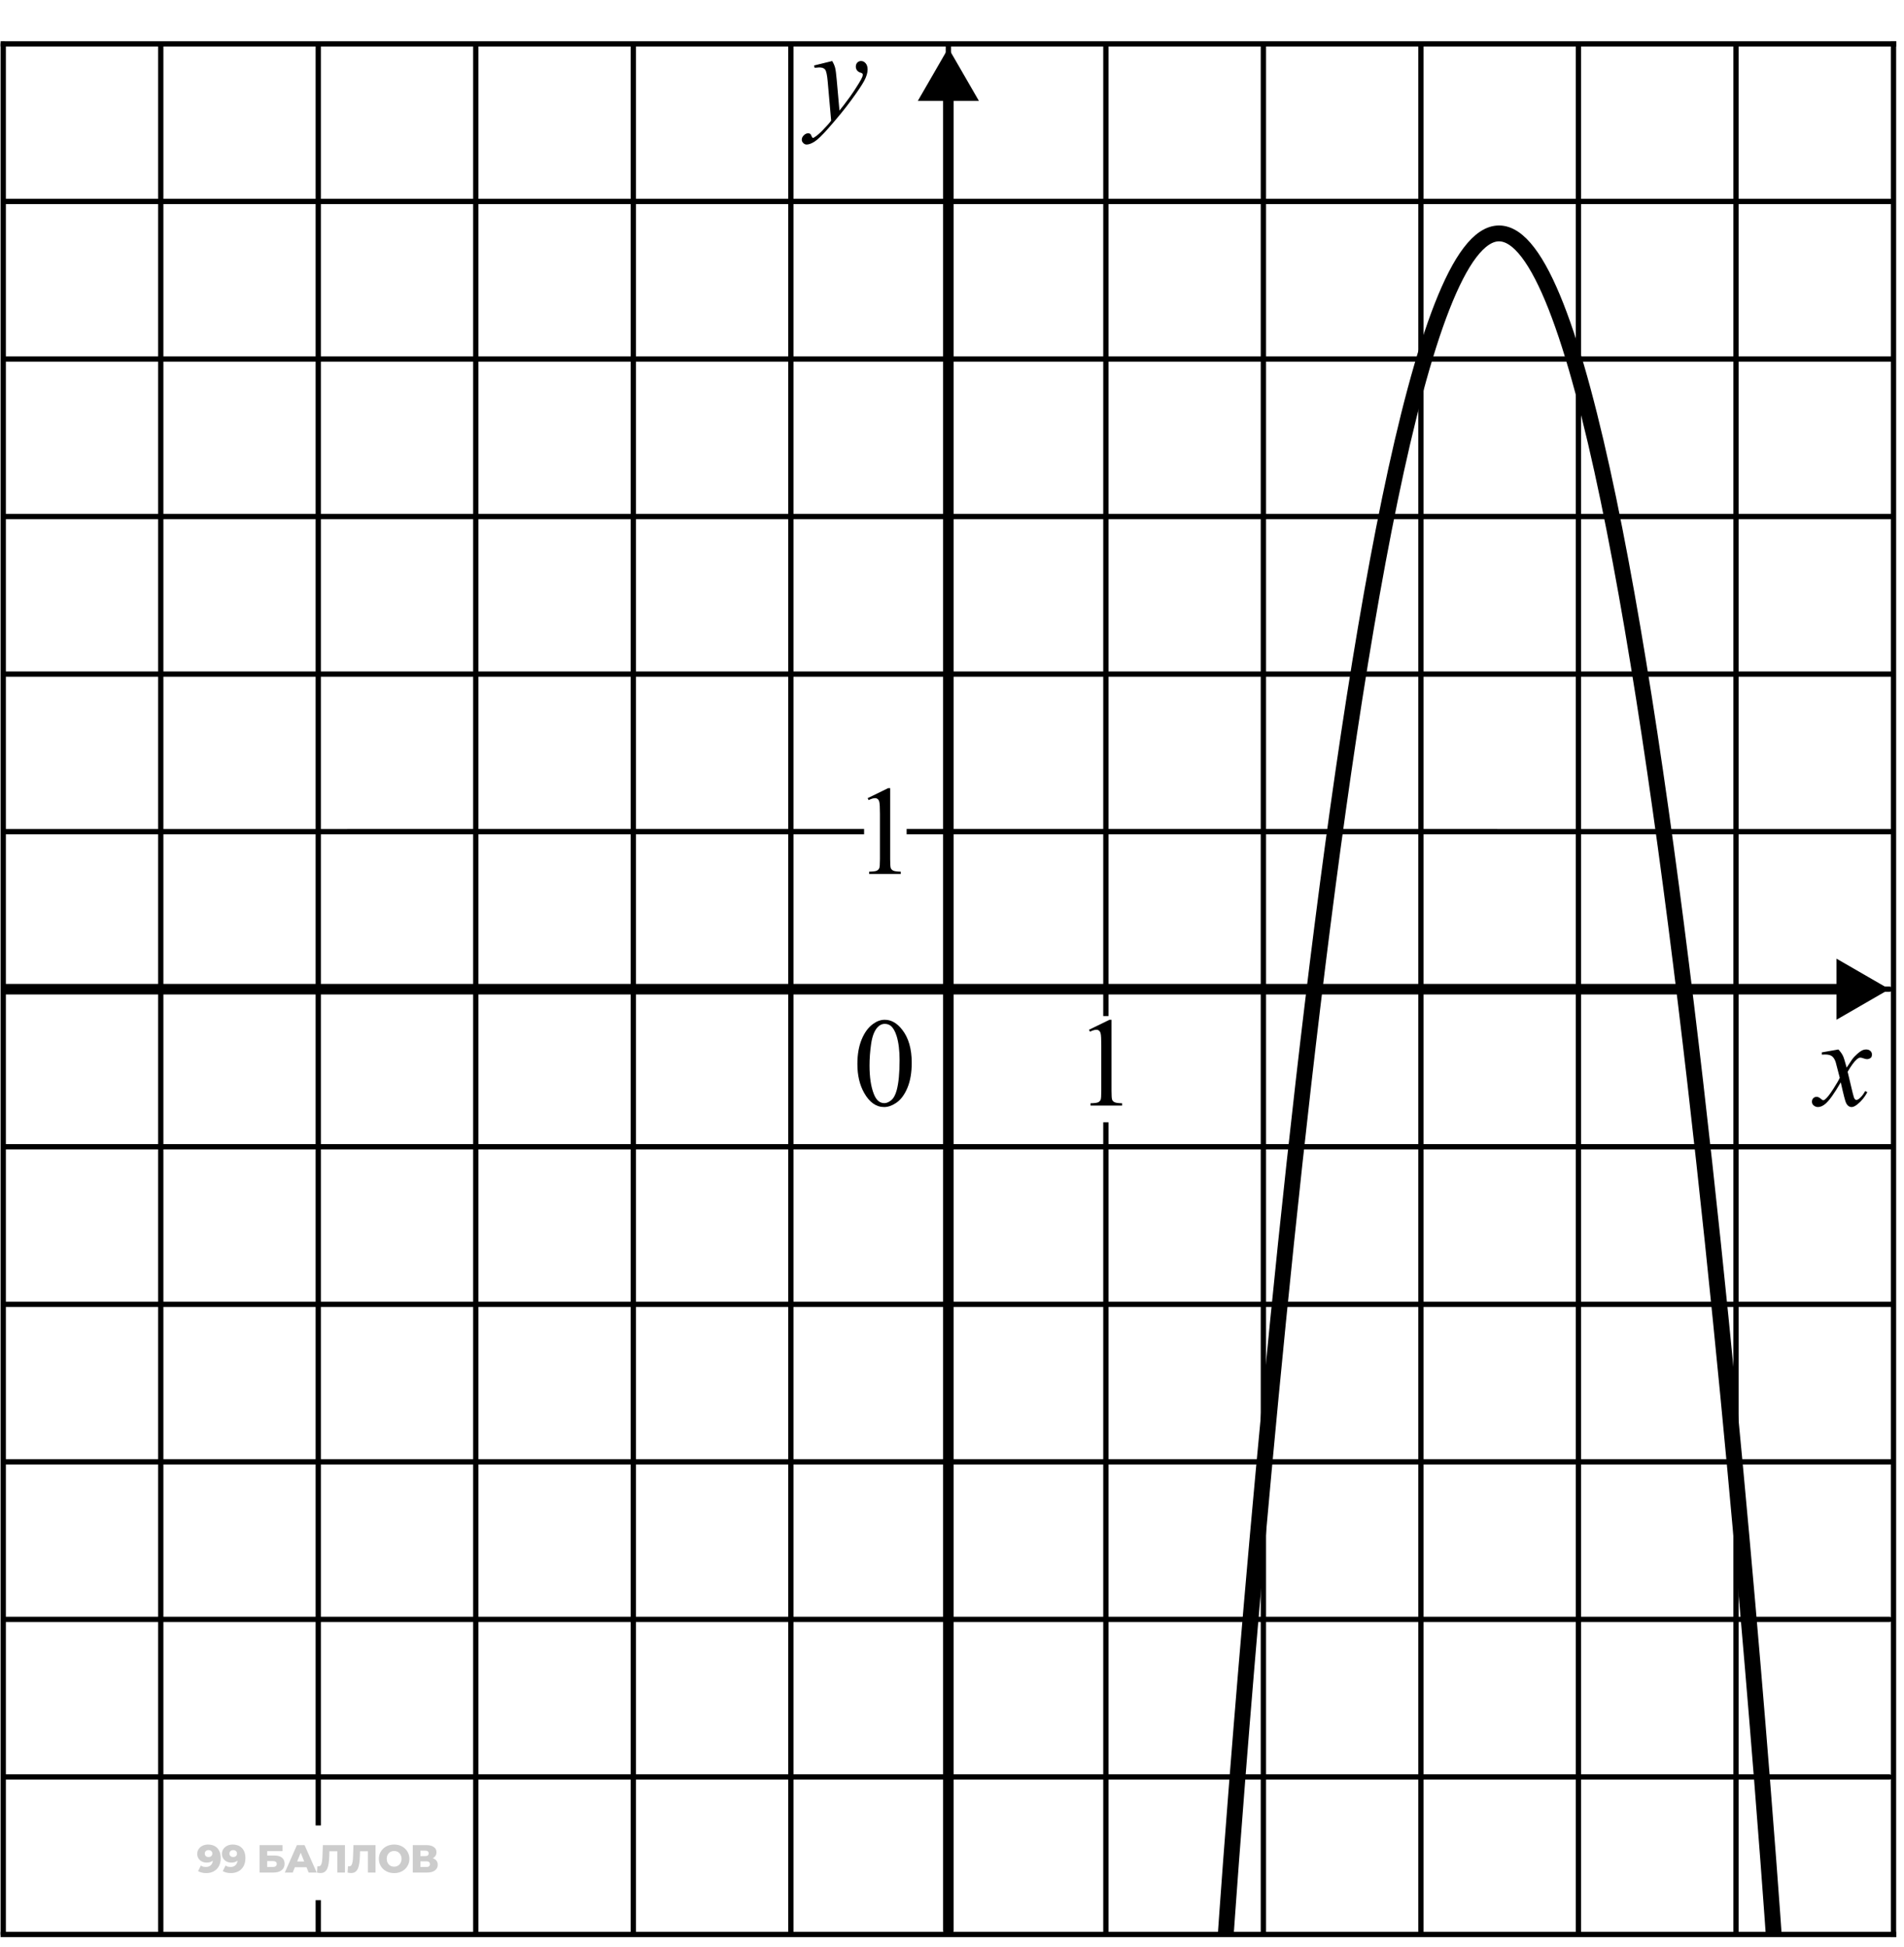 <svg width="180" height="184" viewBox="0 0 180 184" fill="none" xmlns="http://www.w3.org/2000/svg">
<path d="M78.676 5.768C78.809 5.995 78.9 6.208 78.951 6.407C79.002 6.602 79.053 6.989 79.103 7.567L79.361 10.45C79.596 10.168 79.936 9.723 80.381 9.114C80.596 8.817 80.861 8.413 81.178 7.901C81.369 7.588 81.486 7.37 81.529 7.245C81.553 7.182 81.564 7.118 81.564 7.051C81.564 7.008 81.551 6.973 81.523 6.946C81.496 6.918 81.424 6.887 81.307 6.852C81.193 6.813 81.098 6.745 81.019 6.647C80.945 6.545 80.908 6.43 80.908 6.301C80.908 6.141 80.955 6.012 81.049 5.915C81.143 5.817 81.26 5.768 81.4 5.768C81.572 5.768 81.719 5.84 81.84 5.985C81.961 6.125 82.022 6.321 82.022 6.571C82.022 6.879 81.916 7.233 81.705 7.631C81.494 8.026 81.088 8.633 80.486 9.454C79.885 10.274 79.156 11.168 78.301 12.137C77.711 12.805 77.273 13.225 76.988 13.397C76.703 13.573 76.459 13.661 76.256 13.661C76.135 13.661 76.029 13.614 75.939 13.52C75.846 13.43 75.799 13.325 75.799 13.204C75.799 13.051 75.863 12.913 75.992 12.788C76.117 12.663 76.254 12.6 76.402 12.6C76.481 12.6 76.545 12.618 76.596 12.653C76.627 12.672 76.662 12.727 76.701 12.817C76.736 12.911 76.769 12.973 76.801 13.004C76.82 13.024 76.844 13.034 76.871 13.034C76.894 13.034 76.936 13.014 76.994 12.975C77.209 12.842 77.459 12.631 77.744 12.342C78.119 11.96 78.397 11.647 78.576 11.405L78.248 7.69C78.193 7.077 78.111 6.704 78.002 6.571C77.893 6.438 77.709 6.372 77.451 6.372C77.369 6.372 77.223 6.383 77.012 6.407L76.959 6.19L78.676 5.768Z" fill="black"/>
<path d="M81.055 100.574C81.055 99.668 81.191 98.888 81.465 98.236C81.738 97.58 82.102 97.091 82.555 96.771C82.906 96.517 83.269 96.39 83.644 96.39C84.254 96.39 84.801 96.701 85.285 97.322C85.891 98.091 86.193 99.134 86.193 100.451C86.193 101.373 86.061 102.156 85.795 102.8C85.529 103.445 85.189 103.914 84.775 104.207C84.365 104.496 83.969 104.64 83.586 104.64C82.828 104.64 82.197 104.193 81.693 103.298C81.268 102.544 81.055 101.636 81.055 100.574ZM82.203 100.72C82.203 101.814 82.338 102.707 82.607 103.398C82.83 103.98 83.162 104.271 83.603 104.271C83.814 104.271 84.033 104.177 84.26 103.99C84.486 103.798 84.658 103.48 84.775 103.035C84.955 102.363 85.045 101.416 85.045 100.193C85.045 99.287 84.951 98.531 84.764 97.925C84.623 97.476 84.441 97.158 84.219 96.97C84.059 96.841 83.865 96.777 83.639 96.777C83.373 96.777 83.137 96.896 82.93 97.134C82.648 97.459 82.457 97.968 82.356 98.664C82.254 99.359 82.203 100.044 82.203 100.72Z" fill="black"/>
<path d="M82.027 75.441L83.961 74.498H84.154V81.207C84.154 81.652 84.172 81.93 84.207 82.039C84.246 82.148 84.324 82.232 84.441 82.291C84.559 82.35 84.797 82.383 85.156 82.391V82.607H82.168V82.391C82.543 82.383 82.785 82.352 82.894 82.297C83.004 82.238 83.08 82.162 83.123 82.068C83.166 81.971 83.188 81.684 83.188 81.207V76.918C83.188 76.34 83.168 75.969 83.129 75.805C83.102 75.68 83.051 75.588 82.977 75.529C82.906 75.471 82.82 75.441 82.719 75.441C82.574 75.441 82.373 75.502 82.115 75.623L82.027 75.441Z" fill="black"/>
<path d="M102.953 97.334L104.887 96.39H105.08V103.099C105.08 103.544 105.098 103.822 105.133 103.931C105.172 104.041 105.25 104.125 105.367 104.183C105.484 104.242 105.723 104.275 106.082 104.283V104.5H103.094V104.283C103.469 104.275 103.711 104.244 103.82 104.189C103.93 104.13 104.006 104.054 104.049 103.96C104.092 103.863 104.113 103.576 104.113 103.099V98.81C104.113 98.232 104.094 97.861 104.055 97.697C104.027 97.572 103.977 97.48 103.902 97.421C103.832 97.363 103.746 97.334 103.645 97.334C103.5 97.334 103.299 97.394 103.041 97.515L102.953 97.334Z" fill="black"/>
<path d="M173.799 99.197C173.99 99.4 174.135 99.603 174.232 99.806C174.303 99.947 174.418 100.316 174.578 100.914L175.094 100.14C175.23 99.953 175.396 99.775 175.592 99.607C175.787 99.435 175.959 99.318 176.107 99.255C176.201 99.216 176.305 99.197 176.418 99.197C176.586 99.197 176.719 99.242 176.816 99.332C176.918 99.421 176.969 99.531 176.969 99.66C176.969 99.808 176.939 99.91 176.881 99.964C176.771 100.062 176.646 100.111 176.506 100.111C176.424 100.111 176.336 100.093 176.242 100.058C176.059 99.996 175.936 99.964 175.873 99.964C175.779 99.964 175.668 100.019 175.539 100.128C175.297 100.332 175.008 100.724 174.672 101.306L175.152 103.322C175.227 103.63 175.289 103.816 175.34 103.878C175.391 103.937 175.441 103.966 175.492 103.966C175.574 103.966 175.67 103.921 175.779 103.832C175.994 103.652 176.178 103.417 176.33 103.128L176.535 103.234C176.289 103.695 175.977 104.078 175.598 104.382C175.383 104.554 175.201 104.64 175.053 104.64C174.834 104.64 174.66 104.517 174.531 104.271C174.449 104.119 174.279 103.462 174.021 102.302C173.412 103.361 172.924 104.042 172.557 104.347C172.318 104.542 172.088 104.64 171.865 104.64C171.709 104.64 171.566 104.583 171.438 104.47C171.344 104.384 171.297 104.269 171.297 104.125C171.297 103.996 171.34 103.888 171.426 103.802C171.512 103.716 171.617 103.673 171.742 103.673C171.867 103.673 172 103.736 172.141 103.861C172.242 103.951 172.32 103.996 172.375 103.996C172.422 103.996 172.482 103.964 172.557 103.902C172.74 103.753 172.99 103.433 173.307 102.941C173.623 102.449 173.83 102.093 173.928 101.875C173.686 100.925 173.555 100.423 173.535 100.369C173.445 100.115 173.328 99.935 173.184 99.83C173.039 99.724 172.826 99.671 172.545 99.671C172.455 99.671 172.352 99.675 172.234 99.683V99.472L173.799 99.197Z" fill="black"/>
<path d="M0.305 4.148L179.007 4.148" stroke="black" stroke-width="0.5" stroke-linecap="square"/>
<path d="M0.418 19.04H178.619" stroke="black" stroke-width="0.5" stroke-linecap="square"/>
<path d="M0.418 33.932H178.619" stroke="black" stroke-width="0.5" stroke-linecap="square"/>
<path d="M0.418 48.824H178.619" stroke="black" stroke-width="0.5" stroke-linecap="square"/>
<path d="M0.418 63.716H178.619" stroke="black" stroke-width="0.5" stroke-linecap="square"/>
<path d="M0.418 78.608L81.44 78.607M178.619 78.608L85.96 78.607" stroke="black" stroke-width="0.5" stroke-linecap="square"/>
<path d="M0.418 93.499H178.619" stroke="black" stroke-width="0.5" stroke-linecap="round"/>
<path d="M0.418 108.391H178.619" stroke="black" stroke-width="0.5" stroke-linecap="square"/>
<path d="M0.418 123.283H178.619" stroke="black" stroke-width="0.5" stroke-linecap="square"/>
<path d="M0.418 138.175H178.619" stroke="black" stroke-width="0.5" stroke-linecap="square"/>
<path d="M0.418 153.067H178.619" stroke="black" stroke-width="0.5" stroke-linecap="round"/>
<path d="M0.418 167.958H178.619" stroke="black" stroke-width="0.5" stroke-linecap="round"/>
<path d="M0.305 182.851L179.006 182.851" stroke="black" stroke-width="0.5" stroke-linecap="square"/>
<path d="M179.006 4.148L179.006 182.851" stroke="black" stroke-width="0.5" stroke-linecap="square"/>
<path d="M164.115 4.537L164.115 182.796" stroke="black" stroke-width="0.5" stroke-linecap="square"/>
<path d="M149.223 4.537L149.223 182.796" stroke="black" stroke-width="0.5" stroke-linecap="square"/>
<path d="M134.332 4.537L134.332 182.796" stroke="black" stroke-width="0.5" stroke-linecap="square"/>
<path d="M119.439 4.537L119.439 182.796" stroke="black" stroke-width="0.5" stroke-linecap="square"/>
<path d="M104.547 4.537L104.547 95.788M104.547 182.796L104.547 106.331" stroke="black" stroke-width="0.5" stroke-linecap="square"/>
<path d="M89.656 4.537L89.656 182.796" stroke="black" stroke-width="0.5" stroke-linecap="square"/>
<path d="M74.764 4.537L74.764 182.796" stroke="black" stroke-width="0.5" stroke-linecap="square"/>
<path d="M59.873 4.537L59.873 182.796" stroke="black" stroke-width="0.5" stroke-linecap="square"/>
<path d="M44.98 4.537L44.98 182.796" stroke="black" stroke-width="0.5" stroke-linecap="square"/>
<path d="M30.088 4.537L30.088 172.294M30.088 182.796L30.088 179.857" stroke="black" stroke-width="0.5" stroke-linecap="square"/>
<path d="M15.197 4.537L15.197 182.796" stroke="black" stroke-width="0.5" stroke-linecap="square"/>
<path d="M0.305 4.148L0.305 182.837" stroke="black" stroke-width="0.5" stroke-linecap="round"/>
<path d="M89.656 4.536L86.769 9.536H92.543L89.656 4.536ZM89.156 182.463C89.156 182.739 89.38 182.963 89.656 182.963C89.932 182.963 90.156 182.739 90.156 182.463H89.156ZM89.156 9.036V182.463H90.156V9.036H89.156Z" fill="black"/>
<path d="M178.619 93.499L173.619 90.613L173.619 96.386L178.619 93.499ZM0.656 92.999L0.156 92.999L0.156 93.999L0.656 93.999L0.656 92.999ZM174.119 92.999L0.656 92.999L0.656 93.999L174.119 93.999L174.119 92.999Z" fill="black"/>
<path d="M19.663 174.349C19.907 174.349 20.119 174.397 20.297 174.494C20.477 174.59 20.617 174.733 20.715 174.924C20.817 175.111 20.867 175.346 20.867 175.628C20.867 175.929 20.808 176.186 20.69 176.399C20.573 176.609 20.412 176.769 20.204 176.881C19.999 176.992 19.759 177.047 19.485 177.047C19.342 177.047 19.203 177.03 19.07 176.996C18.936 176.963 18.821 176.918 18.725 176.858L18.992 176.332C19.066 176.384 19.143 176.42 19.222 176.44C19.303 176.457 19.386 176.466 19.47 176.466C19.67 176.466 19.83 176.405 19.948 176.284C20.067 176.163 20.126 175.986 20.126 175.754C20.126 175.712 20.126 175.669 20.126 175.624C20.126 175.577 20.122 175.53 20.115 175.483L20.297 175.635C20.252 175.727 20.194 175.803 20.122 175.865C20.051 175.927 19.967 175.974 19.87 176.006C19.774 176.038 19.664 176.054 19.541 176.054C19.377 176.054 19.228 176.021 19.092 175.954C18.959 175.885 18.851 175.79 18.77 175.669C18.688 175.545 18.647 175.4 18.647 175.235C18.647 175.055 18.693 174.899 18.784 174.768C18.876 174.634 18.998 174.532 19.151 174.46C19.305 174.386 19.475 174.349 19.663 174.349ZM19.711 174.872C19.642 174.872 19.581 174.885 19.529 174.912C19.477 174.94 19.436 174.978 19.403 175.027C19.374 175.074 19.359 175.132 19.359 175.202C19.359 175.3 19.391 175.379 19.455 175.439C19.522 175.498 19.608 175.528 19.715 175.528C19.786 175.528 19.849 175.514 19.904 175.487C19.958 175.46 20 175.421 20.03 175.372C20.059 175.323 20.074 175.265 20.074 175.198C20.074 175.134 20.059 175.078 20.03 175.031C20 174.982 19.958 174.943 19.904 174.916C19.849 174.886 19.785 174.872 19.711 174.872ZM21.996 174.349C22.241 174.349 22.452 174.397 22.63 174.494C22.81 174.59 22.95 174.733 23.049 174.924C23.15 175.111 23.201 175.346 23.201 175.628C23.201 175.929 23.141 176.186 23.023 176.399C22.907 176.609 22.745 176.769 22.537 176.881C22.332 176.992 22.092 177.047 21.818 177.047C21.675 177.047 21.536 177.03 21.403 176.996C21.269 176.963 21.154 176.918 21.058 176.858L21.325 176.332C21.399 176.384 21.476 176.42 21.555 176.44C21.636 176.457 21.719 176.466 21.803 176.466C22.003 176.466 22.163 176.405 22.281 176.284C22.4 176.163 22.459 175.986 22.459 175.754C22.459 175.712 22.459 175.669 22.459 175.624C22.459 175.577 22.456 175.53 22.448 175.483L22.63 175.635C22.585 175.727 22.527 175.803 22.456 175.865C22.384 175.927 22.3 175.974 22.203 176.006C22.107 176.038 21.997 176.054 21.874 176.054C21.71 176.054 21.561 176.021 21.425 175.954C21.292 175.885 21.184 175.79 21.103 175.669C21.021 175.545 20.98 175.4 20.98 175.235C20.98 175.055 21.026 174.899 21.117 174.768C21.209 174.634 21.331 174.532 21.484 174.46C21.638 174.386 21.808 174.349 21.996 174.349ZM22.044 174.872C21.975 174.872 21.914 174.885 21.862 174.912C21.811 174.94 21.768 174.978 21.736 175.027C21.707 175.074 21.692 175.132 21.692 175.202C21.692 175.3 21.724 175.379 21.788 175.439C21.855 175.498 21.942 175.528 22.048 175.528C22.119 175.528 22.183 175.514 22.237 175.487C22.291 175.46 22.333 175.421 22.363 175.372C22.392 175.323 22.407 175.265 22.407 175.198C22.407 175.134 22.392 175.078 22.363 175.031C22.333 174.982 22.291 174.943 22.237 174.916C22.183 174.886 22.118 174.872 22.044 174.872ZM24.537 176.996V174.401H26.705V174.968H25.259V175.387H25.93C26.247 175.387 26.488 175.454 26.653 175.587C26.821 175.721 26.905 175.913 26.905 176.165C26.905 176.425 26.811 176.629 26.623 176.777C26.436 176.923 26.172 176.996 25.834 176.996H24.537ZM25.259 176.469H25.786C25.907 176.469 26 176.445 26.064 176.395C26.13 176.346 26.164 176.275 26.164 176.184C26.164 176.001 26.038 175.91 25.786 175.91H25.259V176.469ZM26.925 176.996L28.07 174.401H28.793L29.942 176.996H29.179L28.282 174.76H28.571L27.674 176.996H26.925ZM27.552 176.491L27.741 175.95H29.008L29.197 176.491H27.552ZM30.298 177.04C30.249 177.04 30.196 177.036 30.139 177.029C30.085 177.022 30.026 177.01 29.965 176.996L30.006 176.395C30.04 176.403 30.073 176.406 30.106 176.406C30.207 176.406 30.284 176.367 30.335 176.288C30.387 176.206 30.423 176.092 30.443 175.947C30.465 175.801 30.479 175.63 30.484 175.435L30.521 174.401H32.611V176.996H31.889V174.82L32.048 174.983H30.999L31.147 174.812L31.129 175.405C31.121 175.657 31.104 175.885 31.077 176.087C31.05 176.288 31.006 176.459 30.947 176.603C30.888 176.744 30.805 176.852 30.699 176.929C30.595 177.003 30.462 177.04 30.298 177.04ZM33.193 177.04C33.143 177.04 33.09 177.036 33.033 177.029C32.979 177.022 32.921 177.01 32.859 176.996L32.9 176.395C32.934 176.403 32.968 176.406 33 176.406C33.101 176.406 33.178 176.367 33.23 176.288C33.281 176.206 33.317 176.092 33.337 175.947C33.359 175.801 33.373 175.63 33.378 175.435L33.415 174.401H35.505V176.996H34.783V174.82L34.942 174.983H33.893L34.041 174.812L34.023 175.405C34.015 175.657 33.998 175.885 33.971 176.087C33.944 176.288 33.901 176.459 33.841 176.603C33.782 176.744 33.699 176.852 33.593 176.929C33.489 177.003 33.356 177.04 33.193 177.04ZM37.261 177.047C37.054 177.047 36.862 177.014 36.687 176.947C36.511 176.881 36.358 176.787 36.227 176.666C36.099 176.542 35.999 176.399 35.927 176.236C35.855 176.073 35.819 175.893 35.819 175.698C35.819 175.503 35.855 175.324 35.927 175.161C35.999 174.998 36.099 174.856 36.227 174.735C36.358 174.611 36.511 174.516 36.687 174.449C36.862 174.382 37.054 174.349 37.261 174.349C37.471 174.349 37.663 174.382 37.836 174.449C38.011 174.516 38.163 174.611 38.292 174.735C38.42 174.856 38.52 174.998 38.592 175.161C38.666 175.324 38.703 175.503 38.703 175.698C38.703 175.893 38.666 176.074 38.592 176.239C38.52 176.403 38.42 176.545 38.292 176.666C38.163 176.787 38.011 176.881 37.836 176.947C37.663 177.014 37.471 177.047 37.261 177.047ZM37.261 176.44C37.36 176.44 37.452 176.422 37.536 176.388C37.622 176.353 37.696 176.304 37.758 176.239C37.822 176.173 37.872 176.094 37.906 176.002C37.944 175.911 37.962 175.809 37.962 175.698C37.962 175.585 37.944 175.483 37.906 175.394C37.872 175.303 37.822 175.225 37.758 175.161C37.696 175.094 37.622 175.043 37.536 175.009C37.452 174.974 37.36 174.957 37.261 174.957C37.163 174.957 37.07 174.974 36.983 175.009C36.899 175.043 36.825 175.094 36.761 175.161C36.699 175.225 36.65 175.303 36.613 175.394C36.578 175.483 36.561 175.585 36.561 175.698C36.561 175.809 36.578 175.911 36.613 176.002C36.65 176.094 36.699 176.173 36.761 176.239C36.825 176.304 36.899 176.353 36.983 176.388C37.07 176.422 37.163 176.44 37.261 176.44ZM39.022 176.996V174.401H40.282C40.593 174.401 40.834 174.46 41.005 174.579C41.178 174.695 41.264 174.861 41.264 175.076C41.264 175.286 41.184 175.451 41.023 175.572C40.863 175.691 40.648 175.75 40.378 175.75L40.452 175.576C40.744 175.576 40.971 175.634 41.135 175.75C41.3 175.864 41.383 176.032 41.383 176.254C41.383 176.482 41.294 176.662 41.116 176.795C40.941 176.929 40.686 176.996 40.352 176.996H39.022ZM39.744 176.469H40.323C40.429 176.469 40.508 176.447 40.56 176.403C40.614 176.356 40.642 176.288 40.642 176.199C40.642 176.11 40.614 176.044 40.56 176.002C40.508 175.958 40.429 175.935 40.323 175.935H39.744V176.469ZM39.744 175.439H40.212C40.315 175.439 40.393 175.418 40.445 175.376C40.497 175.331 40.523 175.267 40.523 175.183C40.523 175.099 40.497 175.036 40.445 174.994C40.393 174.95 40.315 174.927 40.212 174.927H39.744V175.439Z" fill="black" fill-opacity="0.2"/>
<path d="M167.674 182.716C167.674 182.716 156.595 22.063 141.714 22.063C126.833 22.063 115.881 182.851 115.881 182.851" stroke="black" stroke-width="1.5"/>
</svg>
